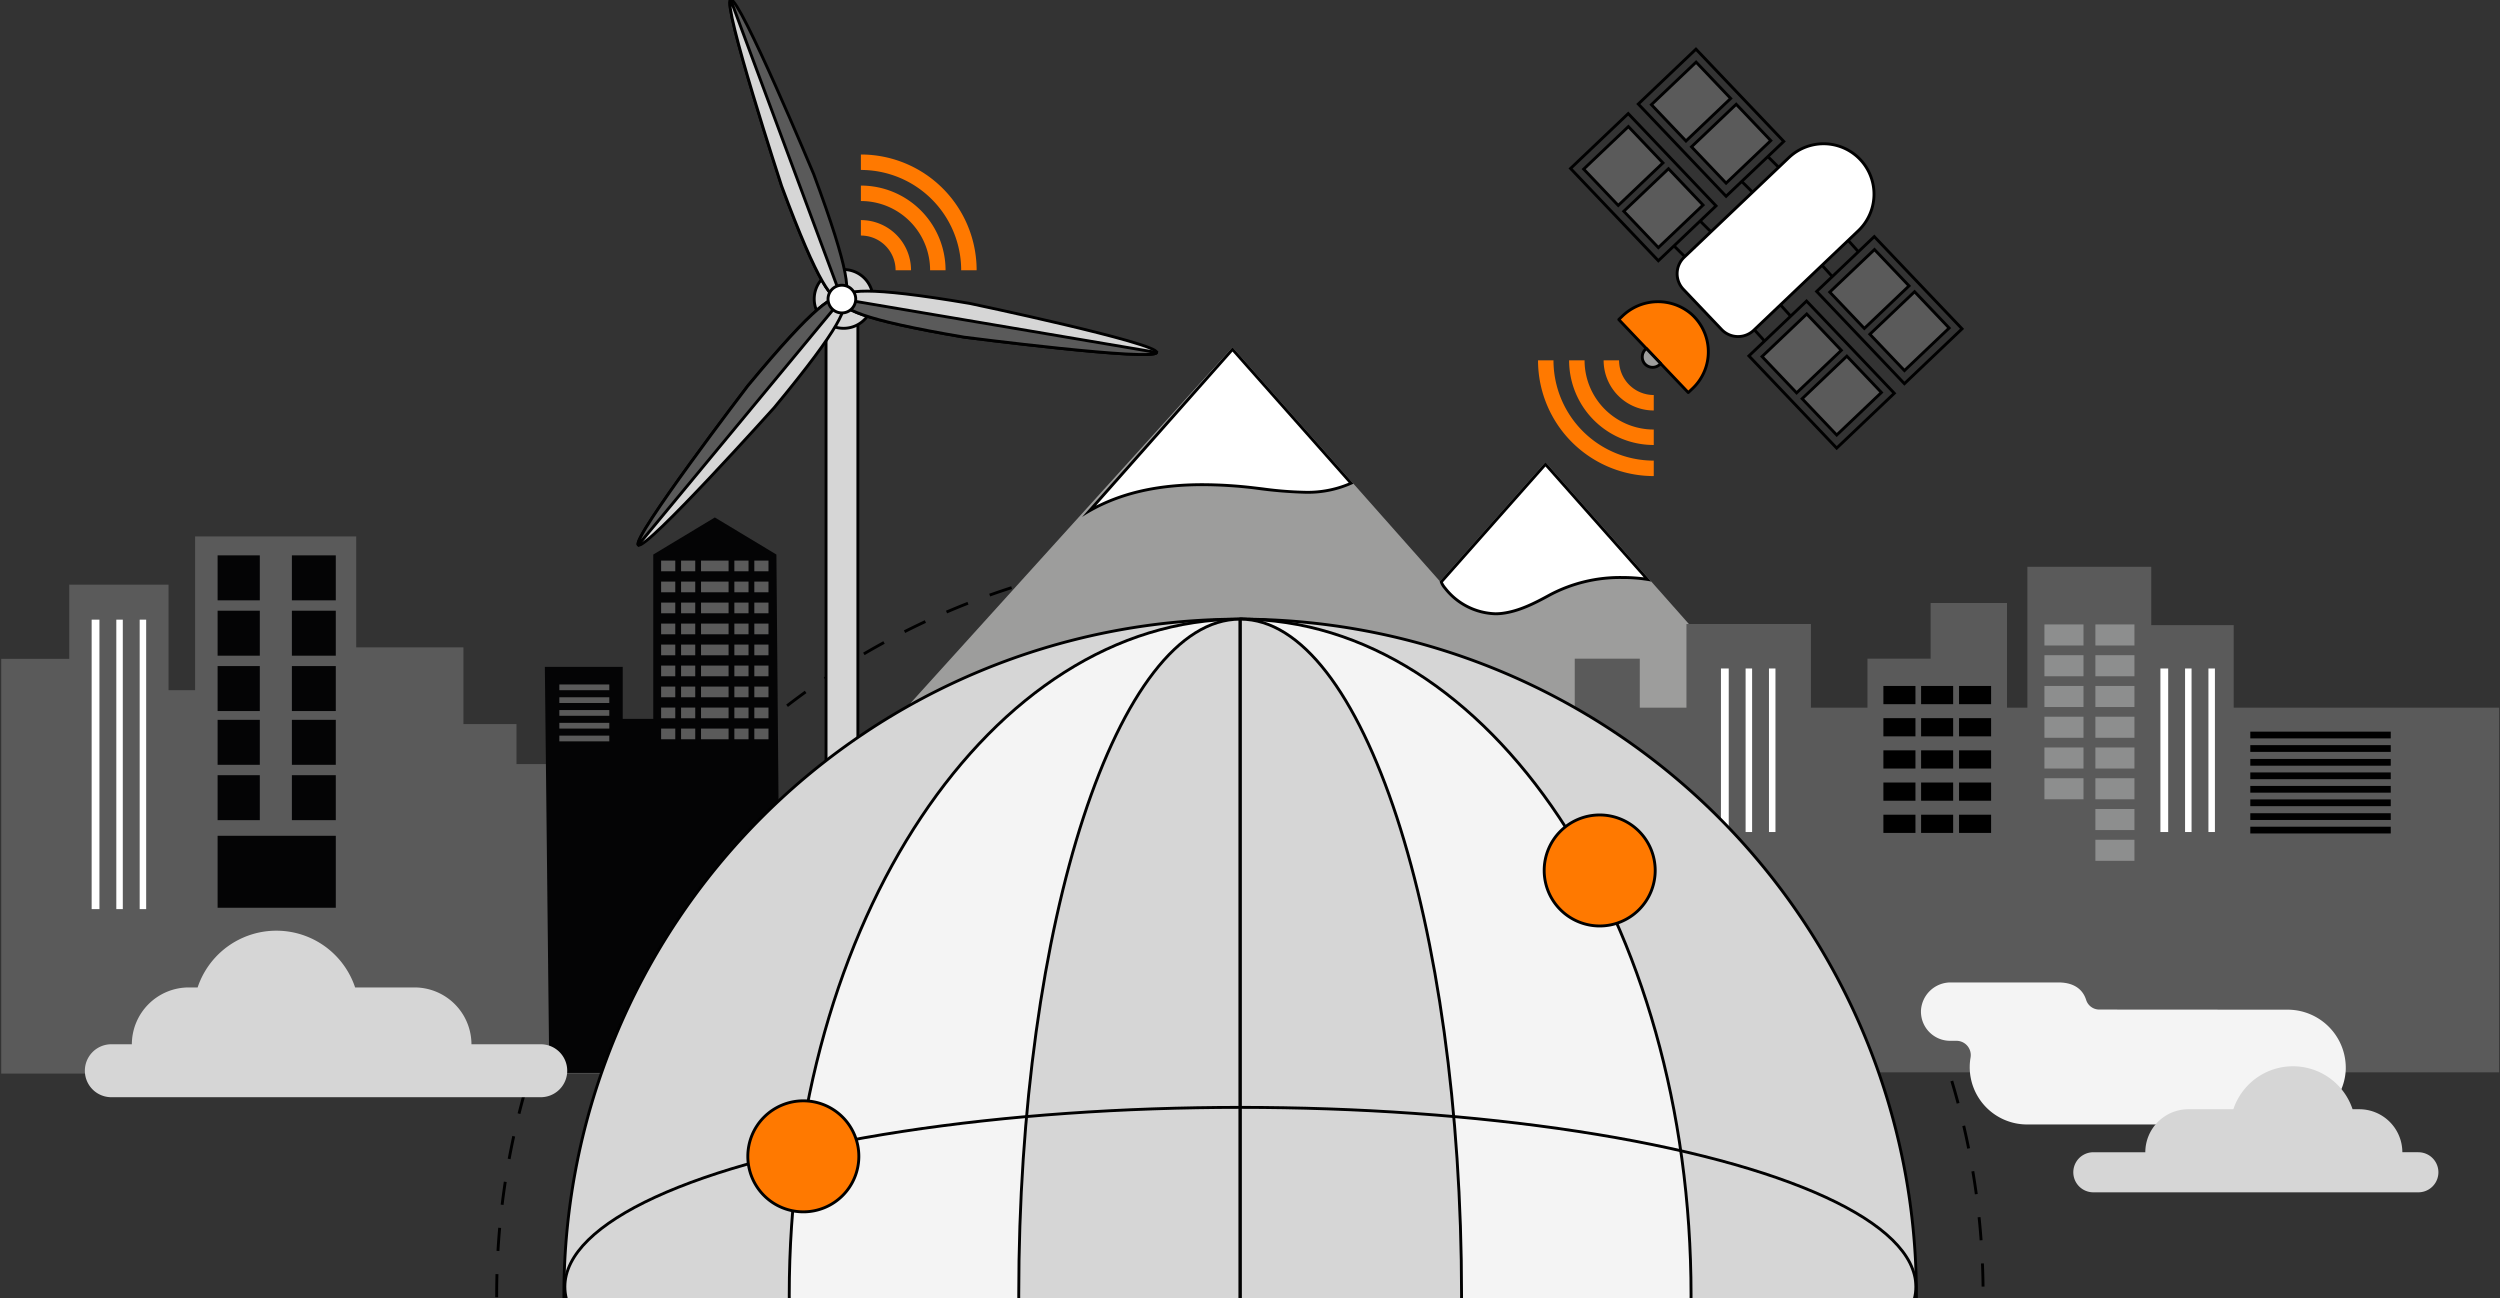 <svg xmlns="http://www.w3.org/2000/svg" xmlns:xlink="http://www.w3.org/1999/xlink" width="647" height="336" viewBox="0 0 647 336">
  <rect x="0" y="0" width="647" height="336" fill="#333333" stroke="none"/>
  <defs>
    <clipPath id="clip-path">
      <rect id="Rectangle_14389" data-name="Rectangle 14389" width="647" height="336" transform="translate(0 0.531)" fill="none"/>
    </clipPath>
  </defs>
  <g id="Groupe_14356" data-name="Groupe 14356" transform="translate(0 -0.531)">
    <path id="Tracé_43505" data-name="Tracé 43505" d="M50.489,139.357v39.794H43.62V151.839H17.92v19.2H.316V278.376H180.849v-80.1H133.664V187.926H119.933V168.068H92.186V139.357Z" fill="#5a5a5a"/>
    <path id="Tracé_43506" data-name="Tracé 43506" d="M202.087,278.2l-1.152-134.154L185,134.447l-15.936,9.6V186.57h-7.9V173.118H141.006l1.152,105.08Z" fill="#040405"/>
    <g id="Groupe_14355" data-name="Groupe 14355">
      <g id="Groupe_14354" data-name="Groupe 14354" clip-path="url(#clip-path)">
        <path id="Tracé_43507" data-name="Tracé 43507" d="M203.691,183.187a191.507,191.507,0,0,1,117.195-39.815c106.228,0,192.343,86.115,192.343,192.343S427.114,528.058,320.886,528.058,128.543,441.943,128.543,335.715a192.379,192.379,0,0,1,7.785-54.345" fill="none" stroke="#000" stroke-miterlimit="10" stroke-width="0.75" stroke-dasharray="6 6"/>
        <path id="Tracé_43508" data-name="Tracé 43508" d="M217.106,242.823a3.327,3.327,0,0,1-3.327-3.327V78.029a4.148,4.148,0,0,1,5.887-3.761,4.02,4.02,0,0,1,2.351,3.741V239.5a3.326,3.326,0,0,1-3.327,3.327Z" fill="#d6d6d6"/>
        <path id="Tracé_43509" data-name="Tracé 43509" d="M217.106,242.823a3.327,3.327,0,0,1-3.327-3.327V78.029a4.148,4.148,0,0,1,5.887-3.761,4.02,4.02,0,0,1,2.351,3.741V239.5a3.326,3.326,0,0,1-3.327,3.327Z" fill="none" stroke="#000" stroke-miterlimit="10" stroke-width="0.75"/>
        <path id="Tracé_43510" data-name="Tracé 43510" d="M223.974,82.985a7.606,7.606,0,1,1,.009-.01l-.009.01" fill="#d6d6d6"/>
        <path id="Tracé_43511" data-name="Tracé 43511" d="M223.974,82.985a7.606,7.606,0,1,1,.009-.01l-.009.01" fill="none" stroke="#000" stroke-miterlimit="10" stroke-width="0.75"/>
        <path id="Tracé_43512" data-name="Tracé 43512" d="M193.515,100.417C211.048,79.245,216,76.378,217.885,77.936s-.015,6.955-17.548,28.127c0,0-33.264,37.072-35.146,35.514s28.324-41.16,28.324-41.16" fill="#d6d6d6"/>
        <path id="Tracé_43513" data-name="Tracé 43513" d="M193.515,100.417C211.048,79.245,216,76.378,217.885,77.936s-.015,6.955-17.548,28.127c0,0-33.264,37.072-35.146,35.514s28.324-41.16,28.324-41.16" fill="none" stroke="#000" stroke-miterlimit="10" stroke-width="0.75"/>
        <path id="Tracé_43514" data-name="Tracé 43514" d="M165.192,141.577c-1.882-1.559,28.325-41.159,28.325-41.159C211.05,79.245,216,76.379,217.879,77.936Z" fill="#5a5a5a"/>
        <path id="Tracé_43515" data-name="Tracé 43515" d="M165.192,141.577c-1.882-1.559,28.325-41.159,28.325-41.159C211.05,79.245,216,76.379,217.879,77.936Z" fill="none" stroke="#000" stroke-miterlimit="10" stroke-width="0.75"/>
        <path id="Tracé_43516" data-name="Tracé 43516" d="M249.535,87.789c-27.1-4.6-32.066-7.447-31.654-9.857s6.028-3.463,33.132,1.132c0,0,48.739,10.269,48.335,12.681s-49.813-3.956-49.813-3.956" fill="#d6d6d6"/>
        <path id="Tracé_43517" data-name="Tracé 43517" d="M249.535,87.789c-27.1-4.6-32.066-7.447-31.654-9.857s6.028-3.463,33.132,1.132c0,0,48.739,10.269,48.335,12.681s-49.813-3.956-49.813-3.956" fill="none" stroke="#000" stroke-miterlimit="10" stroke-width="0.75"/>
        <path id="Tracé_43518" data-name="Tracé 43518" d="M299.347,91.745c-.412,2.411-49.812-3.955-49.812-3.955-27.1-4.6-32.067-7.447-31.655-9.859Z" fill="#5a5a5a"/>
        <path id="Tracé_43519" data-name="Tracé 43519" d="M299.347,91.745c-.412,2.411-49.812-3.955-49.812-3.955-27.1-4.6-32.067-7.447-31.655-9.859Z" fill="none" stroke="#000" stroke-miterlimit="10" stroke-width="0.75"/>
        <path id="Tracé_43520" data-name="Tracé 43520" d="M202.294,48.678c9.571,25.767,13.291,30.1,15.592,29.259s2.271-6.572-7.3-32.339c0,0-19.194-45.968-21.473-45.115s13.181,48.2,13.181,48.2" fill="#5a5a5a"/>
        <path id="Tracé_43521" data-name="Tracé 43521" d="M202.294,48.678c9.571,25.767,13.291,30.1,15.592,29.259s2.271-6.572-7.3-32.339c0,0-19.194-45.968-21.473-45.115s13.181,48.2,13.181,48.2" fill="none" stroke="#000" stroke-miterlimit="10" stroke-width="0.75"/>
        <path id="Tracé_43522" data-name="Tracé 43522" d="M189.109.482c-2.286.854,13.181,48.2,13.181,48.2,9.571,25.766,13.291,30.111,15.592,29.258Z" fill="#d6d6d6"/>
        <path id="Tracé_43523" data-name="Tracé 43523" d="M189.109.482c-2.286.854,13.181,48.2,13.181,48.2,9.571,25.766,13.291,30.111,15.592,29.258Z" fill="none" stroke="#000" stroke-miterlimit="10" stroke-width="0.75"/>
        <path id="Tracé_43524" data-name="Tracé 43524" d="M220.643,80.219a3.584,3.584,0,1,1-.475-5.046l0,0a3.588,3.588,0,0,1,.471,5.043" fill="#fff"/>
        <path id="Tracé_43525" data-name="Tracé 43525" d="M220.643,80.219a3.584,3.584,0,1,1-.475-5.046l0,0a3.588,3.588,0,0,1,.471,5.043" fill="none" stroke="#000" stroke-miterlimit="10" stroke-width="0.75"/>
        <path id="Tracé_43526" data-name="Tracé 43526" d="M250.753,70.468A27.953,27.953,0,0,0,222.8,42.515" fill="none" stroke="#ff7900" stroke-miterlimit="10" stroke-width="4"/>
        <path id="Tracé_43527" data-name="Tracé 43527" d="M233.777,70.468A10.977,10.977,0,0,0,222.8,59.491" fill="none" stroke="#ff7900" stroke-miterlimit="10" stroke-width="4"/>
        <path id="Tracé_43528" data-name="Tracé 43528" d="M242.71,70.468A19.909,19.909,0,0,0,222.8,50.559" fill="none" stroke="#ff7900" stroke-miterlimit="10" stroke-width="4"/>
        <path id="Tracé_43529" data-name="Tracé 43529" d="M348.137,202.028H472.524l-37.693-42.547-34.866-39.357-27.324,30.843-9.821-11.086L318.97,90.387l-86.9,96.072L338.131,170.8a7.623,7.623,0,0,1,5.707,12.678l-2.685,3.031a9.33,9.33,0,0,0,6.984,15.516" fill="#9d9d9c"/>
        <path id="Tracé_43530" data-name="Tracé 43530" d="M318.97,90.952l30.688,34.638a27.609,27.609,0,0,1-11.919,2.338h0a93.513,93.513,0,0,1-11.051-.888l-2.014-.238a116.611,116.611,0,0,0-13.454-.841c-11.669,0-21.27,2.215-29.254,6.761Z" fill="#fff"/>
        <path id="Tracé_43531" data-name="Tracé 43531" d="M318.97,91.518l30.069,33.939a27.575,27.575,0,0,1-11.3,2.1,93.35,93.35,0,0,1-11-.885q-1.008-.12-2.018-.238a116.9,116.9,0,0,0-13.5-.844c-10.841,0-19.913,1.9-27.573,5.805Zm0-1.131-38.929,43.941c9.3-6.007,20.134-7.992,31.177-7.992a117.194,117.194,0,0,1,13.412.839,116,116,0,0,0,13.108,1.128,27.909,27.909,0,0,0,12.531-2.588Z" fill="#010101"/>
        <path id="Tracé_43532" data-name="Tracé 43532" d="M387.041,159.375a17.186,17.186,0,0,1-13.054-6.625,5.467,5.467,0,0,1-.992-1.617l26.97-30.444,26.382,29.781a43.248,43.248,0,0,0-6.564-.481,38.9,38.9,0,0,0-18.537,4.426c-4.093,2.252-8.131,4.319-12.523,4.858a14.022,14.022,0,0,1-1.681.1Z" fill="#fff"/>
        <path id="Tracé_43533" data-name="Tracé 43533" d="M399.965,121.255l25.427,28.7a45.1,45.1,0,0,0-5.609-.343,39.272,39.272,0,0,0-18.718,4.472c-4.059,2.234-8.061,4.284-12.388,4.814a13.471,13.471,0,0,1-1.637.1,16.8,16.8,0,0,1-12.759-6.483,6,6,0,0,1-.855-1.3Zm0-1.131-27.387,30.914a5.274,5.274,0,0,0,1.115,1.945,17.506,17.506,0,0,0,13.347,6.767,14.3,14.3,0,0,0,1.728-.1c4.511-.553,8.677-2.71,12.658-4.9a38.311,38.311,0,0,1,18.357-4.379,39.115,39.115,0,0,1,7.561.666Z" fill="#010101"/>
        <path id="Tracé_43534" data-name="Tracé 43534" d="M320.886,160.77c66.8,0,120.95,78.326,120.95,174.945S387.685,510.66,320.886,510.66" fill="none" stroke="#010101" stroke-miterlimit="10" stroke-width="0.75"/>
        <path id="Tracé_43535" data-name="Tracé 43535" d="M320.886,160.77c32.8,0,59.4,78.326,59.4,174.945s-26.592,174.945-59.4,174.945" fill="none" stroke="#010101" stroke-miterlimit="10" stroke-width="0.75"/>
        <path id="Tracé_43536" data-name="Tracé 43536" d="M445.569,85.826,435.65,75.4a5.872,5.872,0,0,1,.2-8.277l27.1-25.79a13.048,13.048,0,0,1,17.99,18.905l-27.1,25.79a5.87,5.87,0,0,1-8.275-.205" fill="#fff"/>
        <path id="Tracé_43537" data-name="Tracé 43537" d="M445.569,85.826,435.65,75.4a5.872,5.872,0,0,1,.2-8.277l27.1-25.79a13.048,13.048,0,0,1,17.99,18.905l-27.1,25.79A5.87,5.87,0,0,1,445.569,85.826Z" fill="none" stroke="#000" stroke-miterlimit="10" stroke-width="0.75"/>
        <rect id="Rectangle_14262" data-name="Rectangle 14262" width="20.603" height="32.964" transform="translate(423.988 27.451) rotate(-43.579)" fill="none" stroke="#000" stroke-miterlimit="10" stroke-width="0.75"/>
        <rect id="Rectangle_14263" data-name="Rectangle 14263" width="15.978" height="12.984" transform="matrix(0.724, -0.689, 0.689, 0.724, 427.383, 27.618)" fill="#5a5a5a"/>
        <rect id="Rectangle_14264" data-name="Rectangle 14264" width="15.978" height="12.984" transform="matrix(0.724, -0.689, 0.689, 0.724, 427.383, 27.618)" fill="none" stroke="#000" stroke-miterlimit="10" stroke-width="0.75"/>
        <rect id="Rectangle_14265" data-name="Rectangle 14265" width="15.978" height="12.984" transform="matrix(0.724, -0.689, 0.689, 0.724, 437.764, 38.527)" fill="#5a5a5a"/>
        <rect id="Rectangle_14266" data-name="Rectangle 14266" width="15.978" height="12.984" transform="matrix(0.724, -0.689, 0.689, 0.724, 437.764, 38.527)" fill="none" stroke="#000" stroke-miterlimit="10" stroke-width="0.75"/>
        <line id="Ligne_994" data-name="Ligne 994" x2="2.796" y2="2.787" transform="translate(457.504 41.032)" fill="none" stroke="#000" stroke-miterlimit="10" stroke-width="0.75"/>
        <line id="Ligne_995" data-name="Ligne 995" x2="2.796" y2="2.787" transform="translate(450.74 47.468)" fill="none" stroke="#000" stroke-miterlimit="10" stroke-width="0.75"/>
        <rect id="Rectangle_14267" data-name="Rectangle 14267" width="20.603" height="32.964" transform="translate(406.459 44.132) rotate(-43.579)" fill="none" stroke="#000" stroke-miterlimit="10" stroke-width="0.75"/>
        <rect id="Rectangle_14268" data-name="Rectangle 14268" width="15.978" height="12.984" transform="matrix(0.724, -0.689, 0.689, 0.724, 409.855, 44.299)" fill="#5a5a5a"/>
        <rect id="Rectangle_14269" data-name="Rectangle 14269" width="15.978" height="12.984" transform="matrix(0.724, -0.689, 0.689, 0.724, 409.855, 44.299)" fill="none" stroke="#000" stroke-miterlimit="10" stroke-width="0.75"/>
        <rect id="Rectangle_14270" data-name="Rectangle 14270" width="15.978" height="12.984" transform="matrix(0.724, -0.689, 0.689, 0.724, 420.235, 55.207)" fill="#5a5a5a"/>
        <rect id="Rectangle_14271" data-name="Rectangle 14271" width="15.978" height="12.984" transform="matrix(0.724, -0.689, 0.689, 0.724, 420.235, 55.207)" fill="none" stroke="#000" stroke-miterlimit="10" stroke-width="0.75"/>
        <line id="Ligne_996" data-name="Ligne 996" x2="2.796" y2="2.787" transform="translate(439.975 57.712)" fill="none" stroke="#000" stroke-miterlimit="10" stroke-width="0.75"/>
        <line id="Ligne_997" data-name="Ligne 997" x2="2.796" y2="2.787" transform="translate(433.211 64.148)" fill="none" stroke="#000" stroke-miterlimit="10" stroke-width="0.75"/>
        <rect id="Rectangle_14272" data-name="Rectangle 14272" width="20.603" height="32.964" transform="matrix(0.724, -0.689, 0.689, 0.724, 470.148, 75.959)" fill="none" stroke="#000" stroke-miterlimit="10" stroke-width="0.75"/>
        <rect id="Rectangle_14273" data-name="Rectangle 14273" width="15.978" height="12.984" transform="matrix(0.724, -0.689, 0.689, 0.724, 483.924, 87.033)" fill="#5a5a5a"/>
        <rect id="Rectangle_14274" data-name="Rectangle 14274" width="15.978" height="12.984" transform="matrix(0.724, -0.689, 0.689, 0.724, 483.924, 87.033)" fill="none" stroke="#000" stroke-miterlimit="10" stroke-width="0.75"/>
        <rect id="Rectangle_14275" data-name="Rectangle 14275" width="15.978" height="12.984" transform="matrix(0.724, -0.689, 0.689, 0.724, 473.543, 76.125)" fill="#5a5a5a"/>
        <rect id="Rectangle_14276" data-name="Rectangle 14276" width="15.978" height="12.984" transform="matrix(0.724, -0.689, 0.689, 0.724, 473.543, 76.125)" fill="none" stroke="#000" stroke-miterlimit="10" stroke-width="0.75"/>
        <line id="Ligne_998" data-name="Ligne 998" x1="2.645" y1="2.93" transform="translate(478.325 62.761)" fill="none" stroke="#000" stroke-miterlimit="10" stroke-width="0.75"/>
        <line id="Ligne_999" data-name="Ligne 999" x1="2.645" y1="2.93" transform="translate(471.562 69.198)" fill="none" stroke="#000" stroke-miterlimit="10" stroke-width="0.75"/>
        <rect id="Rectangle_14277" data-name="Rectangle 14277" width="20.603" height="32.964" transform="matrix(0.724, -0.689, 0.689, 0.724, 452.619, 92.639)" fill="none" stroke="#000" stroke-miterlimit="10" stroke-width="0.75"/>
        <rect id="Rectangle_14278" data-name="Rectangle 14278" width="15.978" height="12.984" transform="matrix(0.724, -0.689, 0.689, 0.724, 466.395, 103.714)" fill="#5a5a5a"/>
        <rect id="Rectangle_14279" data-name="Rectangle 14279" width="15.978" height="12.984" transform="matrix(0.724, -0.689, 0.689, 0.724, 466.395, 103.714)" fill="none" stroke="#000" stroke-miterlimit="10" stroke-width="0.75"/>
        <rect id="Rectangle_14280" data-name="Rectangle 14280" width="15.978" height="12.984" transform="matrix(0.724, -0.689, 0.689, 0.724, 456.015, 92.806)" fill="#5a5a5a"/>
        <rect id="Rectangle_14281" data-name="Rectangle 14281" width="15.978" height="12.984" transform="matrix(0.724, -0.689, 0.689, 0.724, 456.015, 92.806)" fill="none" stroke="#000" stroke-miterlimit="10" stroke-width="0.75"/>
        <line id="Ligne_1000" data-name="Ligne 1000" x1="2.645" y1="2.93" transform="translate(460.797 79.442)" fill="none" stroke="#000" stroke-miterlimit="10" stroke-width="0.75"/>
        <line id="Ligne_1001" data-name="Ligne 1001" x1="2.645" y1="2.93" transform="translate(454.033 85.878)" fill="none" stroke="#000" stroke-miterlimit="10" stroke-width="0.75"/>
        <path id="Tracé_43538" data-name="Tracé 43538" d="M438.077,101.036a13.082,13.082,0,0,0-.448-19.313,13.272,13.272,0,0,0-17.784.638l-.881.839a.037.037,0,0,0,0,.052L436.9,102.1a.037.037,0,0,0,.052,0Z" fill="#ff7900"/>
        <path id="Tracé_43539" data-name="Tracé 43539" d="M438.077,101.036a13.082,13.082,0,0,0-.448-19.313,13.272,13.272,0,0,0-17.784.638l-.881.839a.037.037,0,0,0,0,.052L436.9,102.1a.037.037,0,0,0,.052,0Z" fill="none" stroke="#000" stroke-miterlimit="10" stroke-width="0.75"/>
        <path id="Tracé_43540" data-name="Tracé 43540" d="M429.553,94.856a2.7,2.7,0,0,1-3.979-.29,2.741,2.741,0,0,1,.314-3.662l.181-.173a.008.008,0,0,1,.011,0l3.705,3.893a.008.008,0,0,1,0,.011Z" fill="#9d9d9c"/>
        <path id="Tracé_43541" data-name="Tracé 43541" d="M429.553,94.856a2.7,2.7,0,0,1-3.979-.29,2.741,2.741,0,0,1,.314-3.662l.181-.173a.008.008,0,0,1,.011,0l3.705,3.893a.008.008,0,0,1,0,.011Z" fill="none" stroke="#000" stroke-miterlimit="10" stroke-width="0.75"/>
        <path id="Tracé_43542" data-name="Tracé 43542" d="M400.041,93.785a27.953,27.953,0,0,0,27.953,27.953" fill="none" stroke="#ff7900" stroke-miterlimit="10" stroke-width="4"/>
        <path id="Tracé_43543" data-name="Tracé 43543" d="M417.017,93.785a10.977,10.977,0,0,0,10.977,10.977" fill="none" stroke="#ff7900" stroke-miterlimit="10" stroke-width="4"/>
        <path id="Tracé_43544" data-name="Tracé 43544" d="M408.085,93.785a19.909,19.909,0,0,0,19.909,19.909" fill="none" stroke="#ff7900" stroke-miterlimit="10" stroke-width="4"/>
        <path id="Tracé_43545" data-name="Tracé 43545" d="M407.543,170.992h16.834v12.675h12.077V162.026h32.208v21.641H483.3V170.992h16.347V156.581h19.761v27.086h5.281V147.213h32.059V162.32h21.335v21.347h68.7v94.384H407.544V170.992Z" fill="#5a5a5a"/>
        <rect id="Rectangle_14282" data-name="Rectangle 14282" width="10.107" height="5.451" transform="translate(542.287 162.136)" fill="#8d8e8e"/>
        <rect id="Rectangle_14283" data-name="Rectangle 14283" width="10.107" height="5.451" transform="translate(542.287 170.098)" fill="#8d8e8e"/>
        <rect id="Rectangle_14284" data-name="Rectangle 14284" width="10.107" height="5.451" transform="translate(542.287 178.058)" fill="#8d8e8e"/>
        <rect id="Rectangle_14285" data-name="Rectangle 14285" width="10.107" height="5.451" transform="translate(542.287 186.019)" fill="#8d8e8e"/>
        <rect id="Rectangle_14286" data-name="Rectangle 14286" width="10.107" height="5.451" transform="translate(542.287 193.979)" fill="#8d8e8e"/>
        <rect id="Rectangle_14287" data-name="Rectangle 14287" width="10.107" height="5.451" transform="translate(542.287 201.94)" fill="#8d8e8e"/>
        <rect id="Rectangle_14288" data-name="Rectangle 14288" width="10.107" height="5.451" transform="translate(542.287 209.9)" fill="#8d8e8e"/>
        <rect id="Rectangle_14289" data-name="Rectangle 14289" width="10.107" height="5.451" transform="translate(542.287 217.861)" fill="#8d8e8e"/>
        <rect id="Rectangle_14290" data-name="Rectangle 14290" width="10.107" height="5.451" transform="translate(529.101 162.136)" fill="#8d8e8e"/>
        <rect id="Rectangle_14291" data-name="Rectangle 14291" width="10.107" height="5.451" transform="translate(529.101 170.098)" fill="#8d8e8e"/>
        <rect id="Rectangle_14292" data-name="Rectangle 14292" width="10.107" height="5.451" transform="translate(529.101 178.058)" fill="#8d8e8e"/>
        <rect id="Rectangle_14293" data-name="Rectangle 14293" width="10.107" height="5.451" transform="translate(529.101 186.019)" fill="#8d8e8e"/>
        <rect id="Rectangle_14294" data-name="Rectangle 14294" width="10.107" height="5.451" transform="translate(529.101 193.979)" fill="#8d8e8e"/>
        <rect id="Rectangle_14295" data-name="Rectangle 14295" width="10.107" height="5.451" transform="translate(529.101 201.94)" fill="#8d8e8e"/>
        <rect id="Rectangle_14296" data-name="Rectangle 14296" width="8.298" height="4.713" transform="translate(506.999 178.058)"/>
        <rect id="Rectangle_14297" data-name="Rectangle 14297" width="8.298" height="4.713" transform="translate(506.999 186.388)"/>
        <rect id="Rectangle_14298" data-name="Rectangle 14298" width="8.298" height="4.713" transform="translate(506.999 194.718)"/>
        <rect id="Rectangle_14299" data-name="Rectangle 14299" width="8.298" height="4.713" transform="translate(506.999 203.047)"/>
        <rect id="Rectangle_14300" data-name="Rectangle 14300" width="8.298" height="4.713" transform="translate(506.999 211.377)"/>
        <rect id="Rectangle_14301" data-name="Rectangle 14301" width="8.298" height="4.713" transform="translate(497.18 178.058)"/>
        <rect id="Rectangle_14302" data-name="Rectangle 14302" width="8.298" height="4.713" transform="translate(497.18 186.388)"/>
        <rect id="Rectangle_14303" data-name="Rectangle 14303" width="8.298" height="4.713" transform="translate(497.18 194.718)"/>
        <rect id="Rectangle_14304" data-name="Rectangle 14304" width="8.298" height="4.713" transform="translate(497.18 203.047)"/>
        <rect id="Rectangle_14305" data-name="Rectangle 14305" width="8.298" height="4.713" transform="translate(497.18 211.377)"/>
        <rect id="Rectangle_14306" data-name="Rectangle 14306" width="8.298" height="4.713" transform="translate(487.423 178.058)"/>
        <rect id="Rectangle_14307" data-name="Rectangle 14307" width="8.298" height="4.713" transform="translate(487.423 186.388)"/>
        <rect id="Rectangle_14308" data-name="Rectangle 14308" width="8.298" height="4.713" transform="translate(487.423 194.718)"/>
        <rect id="Rectangle_14309" data-name="Rectangle 14309" width="8.298" height="4.713" transform="translate(487.423 203.047)"/>
        <rect id="Rectangle_14310" data-name="Rectangle 14310" width="8.298" height="4.713" transform="translate(487.423 211.377)"/>
        <rect id="Rectangle_14311" data-name="Rectangle 14311" width="1.68" height="42.325" transform="translate(571.541 173.534)" fill="#fff"/>
        <rect id="Rectangle_14312" data-name="Rectangle 14312" width="1.68" height="42.325" transform="translate(565.495 173.534)" fill="#fff"/>
        <rect id="Rectangle_14313" data-name="Rectangle 14313" width="2.015" height="42.325" transform="translate(559.114 173.534)" fill="#fff"/>
        <rect id="Rectangle_14314" data-name="Rectangle 14314" width="1.68" height="42.325" transform="translate(457.81 173.534)" fill="#fff"/>
        <rect id="Rectangle_14315" data-name="Rectangle 14315" width="1.68" height="42.325" transform="translate(451.764 173.534)" fill="#fff"/>
        <rect id="Rectangle_14316" data-name="Rectangle 14316" width="2.015" height="42.325" transform="translate(445.382 173.534)" fill="#fff"/>
        <rect id="Rectangle_14317" data-name="Rectangle 14317" width="1.68" height="74.914" transform="translate(36.148 160.897)" fill="#fff"/>
        <rect id="Rectangle_14318" data-name="Rectangle 14318" width="1.68" height="74.914" transform="translate(30.102 160.897)" fill="#fff"/>
        <rect id="Rectangle_14319" data-name="Rectangle 14319" width="2.015" height="74.914" transform="translate(23.72 160.897)" fill="#fff"/>
        <path id="Tracé_43546" data-name="Tracé 43546" d="M320.886,160.77a174.945,174.945,0,0,0,0,349.89" fill="#d6d6d6"/>
        <path id="Tracé_43547" data-name="Tracé 43547" d="M320.886,160.77a174.945,174.945,0,0,0,0,349.89" fill="none" stroke="#010101" stroke-miterlimit="10" stroke-width="0.75"/>
        <path id="Tracé_43548" data-name="Tracé 43548" d="M320.886,160.77c-64.413,0-116.63,78.326-116.63,174.945S256.473,510.66,320.886,510.66" fill="#f4f4f4"/>
        <path id="Tracé_43549" data-name="Tracé 43549" d="M320.886,160.77c-64.413,0-116.63,78.326-116.63,174.945S256.473,510.66,320.886,510.66" fill="none" stroke="#010101" stroke-miterlimit="10" stroke-width="0.75"/>
        <path id="Tracé_43550" data-name="Tracé 43550" d="M320.886,160.77c-31.61,0-57.235,78.326-57.235,174.945S289.276,510.66,320.886,510.66Z" fill="#d6d6d6"/>
        <path id="Tracé_43551" data-name="Tracé 43551" d="M320.886,160.77c-31.61,0-57.235,78.326-57.235,174.945S289.276,510.66,320.886,510.66Z" fill="none" stroke="#010101" stroke-miterlimit="10" stroke-width="0.75"/>
        <path id="Tracé_43552" data-name="Tracé 43552" d="M321.017,160.77a174.945,174.945,0,1,1,0,349.89" fill="#d6d6d6"/>
        <path id="Tracé_43553" data-name="Tracé 43553" d="M321.017,160.77a174.945,174.945,0,1,1,0,349.89" fill="none" stroke="#010101" stroke-miterlimit="10" stroke-width="0.75"/>
        <path id="Tracé_43554" data-name="Tracé 43554" d="M321.017,160.77c64.413,0,116.629,78.326,116.629,174.945S385.43,510.66,321.017,510.66" fill="#f4f4f4"/>
        <path id="Tracé_43555" data-name="Tracé 43555" d="M321.017,160.77c64.413,0,116.629,78.326,116.629,174.945S385.43,510.66,321.017,510.66" fill="none" stroke="#010101" stroke-miterlimit="10" stroke-width="0.75"/>
        <path id="Tracé_43556" data-name="Tracé 43556" d="M321.017,160.77c31.609,0,57.234,78.326,57.234,174.945S352.626,510.66,321.017,510.66Z" fill="#d6d6d6"/>
        <path id="Tracé_43557" data-name="Tracé 43557" d="M321.017,160.77c31.609,0,57.234,78.326,57.234,174.945S352.626,510.66,321.017,510.66Z" fill="none" stroke="#010101" stroke-miterlimit="10" stroke-width="0.75"/>
        <ellipse id="Ellipse_566" data-name="Ellipse 566" cx="174.823" cy="46.436" rx="174.823" ry="46.436" transform="translate(146.185 287.119)" fill="none" stroke="#010101" stroke-miterlimit="10" stroke-width="0.75"/>
        <path id="Tracé_43558" data-name="Tracé 43558" d="M222.268,299.793A14.365,14.365,0,1,0,207.9,314.157a14.364,14.364,0,0,0,14.364-14.364" fill="#ff7900"/>
        <path id="Tracé_43559" data-name="Tracé 43559" d="M222.268,299.793A14.365,14.365,0,1,0,207.9,314.157,14.364,14.364,0,0,0,222.268,299.793Z" fill="none" stroke="#000" stroke-miterlimit="10" stroke-width="0.75"/>
        <path id="Tracé_43560" data-name="Tracé 43560" d="M428.366,225.809A14.365,14.365,0,1,0,414,240.174a14.364,14.364,0,0,0,14.364-14.365" fill="#ff7900"/>
        <path id="Tracé_43561" data-name="Tracé 43561" d="M428.366,225.809A14.365,14.365,0,1,0,414,240.174,14.364,14.364,0,0,0,428.366,225.809Z" fill="none" stroke="#000" stroke-miterlimit="10" stroke-width="0.75"/>
        <rect id="Rectangle_14320" data-name="Rectangle 14320" width="36.349" height="1.745" transform="translate(582.378 203.929)"/>
        <rect id="Rectangle_14321" data-name="Rectangle 14321" width="36.349" height="1.745" transform="translate(582.378 189.881)"/>
        <rect id="Rectangle_14322" data-name="Rectangle 14322" width="36.349" height="1.746" transform="translate(582.378 207.42)"/>
        <rect id="Rectangle_14323" data-name="Rectangle 14323" width="36.349" height="1.746" transform="translate(582.378 193.372)"/>
        <rect id="Rectangle_14324" data-name="Rectangle 14324" width="36.349" height="1.746" transform="translate(582.378 210.995)"/>
        <rect id="Rectangle_14325" data-name="Rectangle 14325" width="36.349" height="1.746" transform="translate(582.378 196.947)"/>
        <rect id="Rectangle_14326" data-name="Rectangle 14326" width="36.349" height="1.746" transform="translate(582.378 214.485)"/>
        <rect id="Rectangle_14327" data-name="Rectangle 14327" width="36.349" height="1.746" transform="translate(582.378 200.438)"/>
        <rect id="Rectangle_14328" data-name="Rectangle 14328" width="11.361" height="11.639" transform="translate(75.541 144.259)" fill="#040405"/>
        <rect id="Rectangle_14329" data-name="Rectangle 14329" width="10.924" height="11.639" transform="translate(56.314 144.259)" fill="#040405"/>
        <rect id="Rectangle_14330" data-name="Rectangle 14330" width="11.361" height="11.639" transform="translate(75.541 158.584)" fill="#040405"/>
        <rect id="Rectangle_14331" data-name="Rectangle 14331" width="10.924" height="11.639" transform="translate(56.314 158.584)" fill="#040405"/>
        <rect id="Rectangle_14332" data-name="Rectangle 14332" width="11.361" height="11.639" transform="translate(75.541 172.909)" fill="#040405"/>
        <rect id="Rectangle_14333" data-name="Rectangle 14333" width="10.924" height="11.639" transform="translate(56.314 172.909)" fill="#040405"/>
        <rect id="Rectangle_14334" data-name="Rectangle 14334" width="11.361" height="11.639" transform="translate(75.541 186.825)" fill="#040405"/>
        <rect id="Rectangle_14335" data-name="Rectangle 14335" width="10.924" height="11.639" transform="translate(56.314 186.825)" fill="#040405"/>
        <rect id="Rectangle_14336" data-name="Rectangle 14336" width="11.361" height="11.639" transform="translate(75.541 201.15)" fill="#040405"/>
        <rect id="Rectangle_14337" data-name="Rectangle 14337" width="10.924" height="11.639" transform="translate(56.314 201.15)" fill="#040405"/>
        <rect id="Rectangle_14338" data-name="Rectangle 14338" width="30.588" height="18.626" transform="translate(56.315 216.833)" fill="#040405"/>
        <rect id="Rectangle_14339" data-name="Rectangle 14339" width="12.93" height="1.482" transform="translate(144.757 177.673)" fill="#5a5a5a"/>
        <rect id="Rectangle_14340" data-name="Rectangle 14340" width="12.93" height="1.482" transform="translate(144.757 180.984)" fill="#5a5a5a"/>
        <rect id="Rectangle_14341" data-name="Rectangle 14341" width="12.93" height="1.482" transform="translate(144.757 184.294)" fill="#5a5a5a"/>
        <rect id="Rectangle_14342" data-name="Rectangle 14342" width="12.93" height="1.482" transform="translate(144.757 187.603)" fill="#5a5a5a"/>
        <rect id="Rectangle_14343" data-name="Rectangle 14343" width="12.93" height="1.482" transform="translate(144.757 190.913)" fill="#5a5a5a"/>
        <rect id="Rectangle_14344" data-name="Rectangle 14344" width="3.668" height="2.767" transform="translate(171.095 145.612)" fill="#5a5a5a"/>
        <rect id="Rectangle_14345" data-name="Rectangle 14345" width="3.668" height="2.767" transform="translate(176.261 145.612)" fill="#5a5a5a"/>
        <rect id="Rectangle_14346" data-name="Rectangle 14346" width="7.129" height="2.767" transform="translate(181.427 145.612)" fill="#5a5a5a"/>
        <rect id="Rectangle_14347" data-name="Rectangle 14347" width="3.668" height="2.767" transform="translate(190.053 145.612)" fill="#5a5a5a"/>
        <rect id="Rectangle_14348" data-name="Rectangle 14348" width="3.668" height="2.767" transform="translate(195.218 145.612)" fill="#5a5a5a"/>
        <rect id="Rectangle_14349" data-name="Rectangle 14349" width="3.668" height="2.767" transform="translate(171.095 151.046)" fill="#5a5a5a"/>
        <rect id="Rectangle_14350" data-name="Rectangle 14350" width="3.668" height="2.767" transform="translate(176.261 151.046)" fill="#5a5a5a"/>
        <rect id="Rectangle_14351" data-name="Rectangle 14351" width="7.129" height="2.767" transform="translate(181.427 151.046)" fill="#5a5a5a"/>
        <rect id="Rectangle_14352" data-name="Rectangle 14352" width="3.668" height="2.767" transform="translate(190.053 151.046)" fill="#5a5a5a"/>
        <rect id="Rectangle_14353" data-name="Rectangle 14353" width="3.668" height="2.767" transform="translate(195.218 151.046)" fill="#5a5a5a"/>
        <rect id="Rectangle_14354" data-name="Rectangle 14354" width="3.668" height="2.767" transform="translate(171.095 156.481)" fill="#5a5a5a"/>
        <rect id="Rectangle_14355" data-name="Rectangle 14355" width="3.668" height="2.767" transform="translate(176.261 156.481)" fill="#5a5a5a"/>
        <rect id="Rectangle_14356" data-name="Rectangle 14356" width="7.129" height="2.767" transform="translate(181.427 156.481)" fill="#5a5a5a"/>
        <rect id="Rectangle_14357" data-name="Rectangle 14357" width="3.668" height="2.767" transform="translate(190.053 156.481)" fill="#5a5a5a"/>
        <rect id="Rectangle_14358" data-name="Rectangle 14358" width="3.668" height="2.767" transform="translate(195.218 156.481)" fill="#5a5a5a"/>
        <rect id="Rectangle_14359" data-name="Rectangle 14359" width="3.668" height="2.767" transform="translate(171.095 161.915)" fill="#5a5a5a"/>
        <rect id="Rectangle_14360" data-name="Rectangle 14360" width="3.668" height="2.767" transform="translate(176.261 161.915)" fill="#5a5a5a"/>
        <rect id="Rectangle_14361" data-name="Rectangle 14361" width="7.129" height="2.767" transform="translate(181.427 161.915)" fill="#5a5a5a"/>
        <rect id="Rectangle_14362" data-name="Rectangle 14362" width="3.668" height="2.767" transform="translate(190.053 161.915)" fill="#5a5a5a"/>
        <rect id="Rectangle_14363" data-name="Rectangle 14363" width="3.668" height="2.767" transform="translate(195.218 161.915)" fill="#5a5a5a"/>
        <rect id="Rectangle_14364" data-name="Rectangle 14364" width="3.668" height="2.767" transform="translate(171.095 167.349)" fill="#5a5a5a"/>
        <rect id="Rectangle_14365" data-name="Rectangle 14365" width="3.668" height="2.767" transform="translate(176.261 167.349)" fill="#5a5a5a"/>
        <rect id="Rectangle_14366" data-name="Rectangle 14366" width="7.129" height="2.767" transform="translate(181.427 167.349)" fill="#5a5a5a"/>
        <rect id="Rectangle_14367" data-name="Rectangle 14367" width="3.668" height="2.767" transform="translate(190.053 167.349)" fill="#5a5a5a"/>
        <rect id="Rectangle_14368" data-name="Rectangle 14368" width="3.668" height="2.767" transform="translate(195.218 167.349)" fill="#5a5a5a"/>
        <rect id="Rectangle_14369" data-name="Rectangle 14369" width="3.668" height="2.767" transform="translate(171.095 172.783)" fill="#5a5a5a"/>
        <rect id="Rectangle_14370" data-name="Rectangle 14370" width="3.668" height="2.767" transform="translate(176.261 172.783)" fill="#5a5a5a"/>
        <rect id="Rectangle_14371" data-name="Rectangle 14371" width="7.129" height="2.767" transform="translate(181.427 172.783)" fill="#5a5a5a"/>
        <rect id="Rectangle_14372" data-name="Rectangle 14372" width="3.668" height="2.767" transform="translate(190.053 172.783)" fill="#5a5a5a"/>
        <rect id="Rectangle_14373" data-name="Rectangle 14373" width="3.668" height="2.767" transform="translate(195.218 172.783)" fill="#5a5a5a"/>
        <rect id="Rectangle_14374" data-name="Rectangle 14374" width="3.668" height="2.767" transform="translate(171.095 178.217)" fill="#5a5a5a"/>
        <rect id="Rectangle_14375" data-name="Rectangle 14375" width="3.668" height="2.767" transform="translate(176.261 178.217)" fill="#5a5a5a"/>
        <rect id="Rectangle_14376" data-name="Rectangle 14376" width="7.129" height="2.767" transform="translate(181.427 178.217)" fill="#5a5a5a"/>
        <rect id="Rectangle_14377" data-name="Rectangle 14377" width="3.668" height="2.767" transform="translate(190.053 178.217)" fill="#5a5a5a"/>
        <rect id="Rectangle_14378" data-name="Rectangle 14378" width="3.668" height="2.767" transform="translate(195.218 178.217)" fill="#5a5a5a"/>
        <rect id="Rectangle_14379" data-name="Rectangle 14379" width="3.668" height="2.767" transform="translate(171.095 183.651)" fill="#5a5a5a"/>
        <rect id="Rectangle_14380" data-name="Rectangle 14380" width="3.668" height="2.767" transform="translate(176.261 183.651)" fill="#5a5a5a"/>
        <rect id="Rectangle_14381" data-name="Rectangle 14381" width="7.129" height="2.767" transform="translate(181.427 183.651)" fill="#5a5a5a"/>
        <rect id="Rectangle_14382" data-name="Rectangle 14382" width="3.668" height="2.767" transform="translate(190.053 183.651)" fill="#5a5a5a"/>
        <rect id="Rectangle_14383" data-name="Rectangle 14383" width="3.668" height="2.767" transform="translate(195.218 183.651)" fill="#5a5a5a"/>
        <rect id="Rectangle_14384" data-name="Rectangle 14384" width="3.668" height="2.767" transform="translate(171.095 189.086)" fill="#5a5a5a"/>
        <rect id="Rectangle_14385" data-name="Rectangle 14385" width="3.668" height="2.767" transform="translate(176.261 189.086)" fill="#5a5a5a"/>
        <rect id="Rectangle_14386" data-name="Rectangle 14386" width="7.129" height="2.767" transform="translate(181.427 189.086)" fill="#5a5a5a"/>
        <rect id="Rectangle_14387" data-name="Rectangle 14387" width="3.668" height="2.767" transform="translate(190.053 189.086)" fill="#5a5a5a"/>
        <rect id="Rectangle_14388" data-name="Rectangle 14388" width="3.668" height="2.767" transform="translate(195.218 189.086)" fill="#5a5a5a"/>
        <path id="Tracé_43562" data-name="Tracé 43562" d="M497.145,262.261a7.55,7.55,0,0,0,7.469,7.631h1.713a3.7,3.7,0,0,1,3.707,3.7,3.646,3.646,0,0,1-.052.626,14.558,14.558,0,0,0-.219,2.474,14.85,14.85,0,0,0,14.846,14.853h67.633a14.857,14.857,0,0,0,14.83-13.962,15.051,15.051,0,0,0-15.136-15.747l-48.648-.032a3.56,3.56,0,0,1-3.394-2.492c-.633-2.017-2.385-4.524-7.189-4.524H504.9a7.685,7.685,0,0,0-7.76,7.473" fill="#f4f4f4"/>
        <path id="Tracé_43563" data-name="Tracé 43563" d="M625.873,298.727h-4.142A11.164,11.164,0,0,0,610.6,287.6h-1.754a16.259,16.259,0,0,0-30.849,0H566.339a11.163,11.163,0,0,0-11.134,11.132H541.757a5.186,5.186,0,1,0,0,10.372h84.116a5.186,5.186,0,1,0,0-10.372" fill="#d6d6d6"/>
        <path id="Tracé_43564" data-name="Tracé 43564" d="M28.649,270.788h5.473A14.75,14.75,0,0,1,48.829,256.08h2.317a21.481,21.481,0,0,1,40.757,0h15.4a14.749,14.749,0,0,1,14.71,14.707h17.767a6.852,6.852,0,1,1,0,13.7H28.649a6.852,6.852,0,0,1,0-13.7" fill="#d6d6d6"/>
      </g>
    </g>
  </g>
<script xmlns=""/></svg>